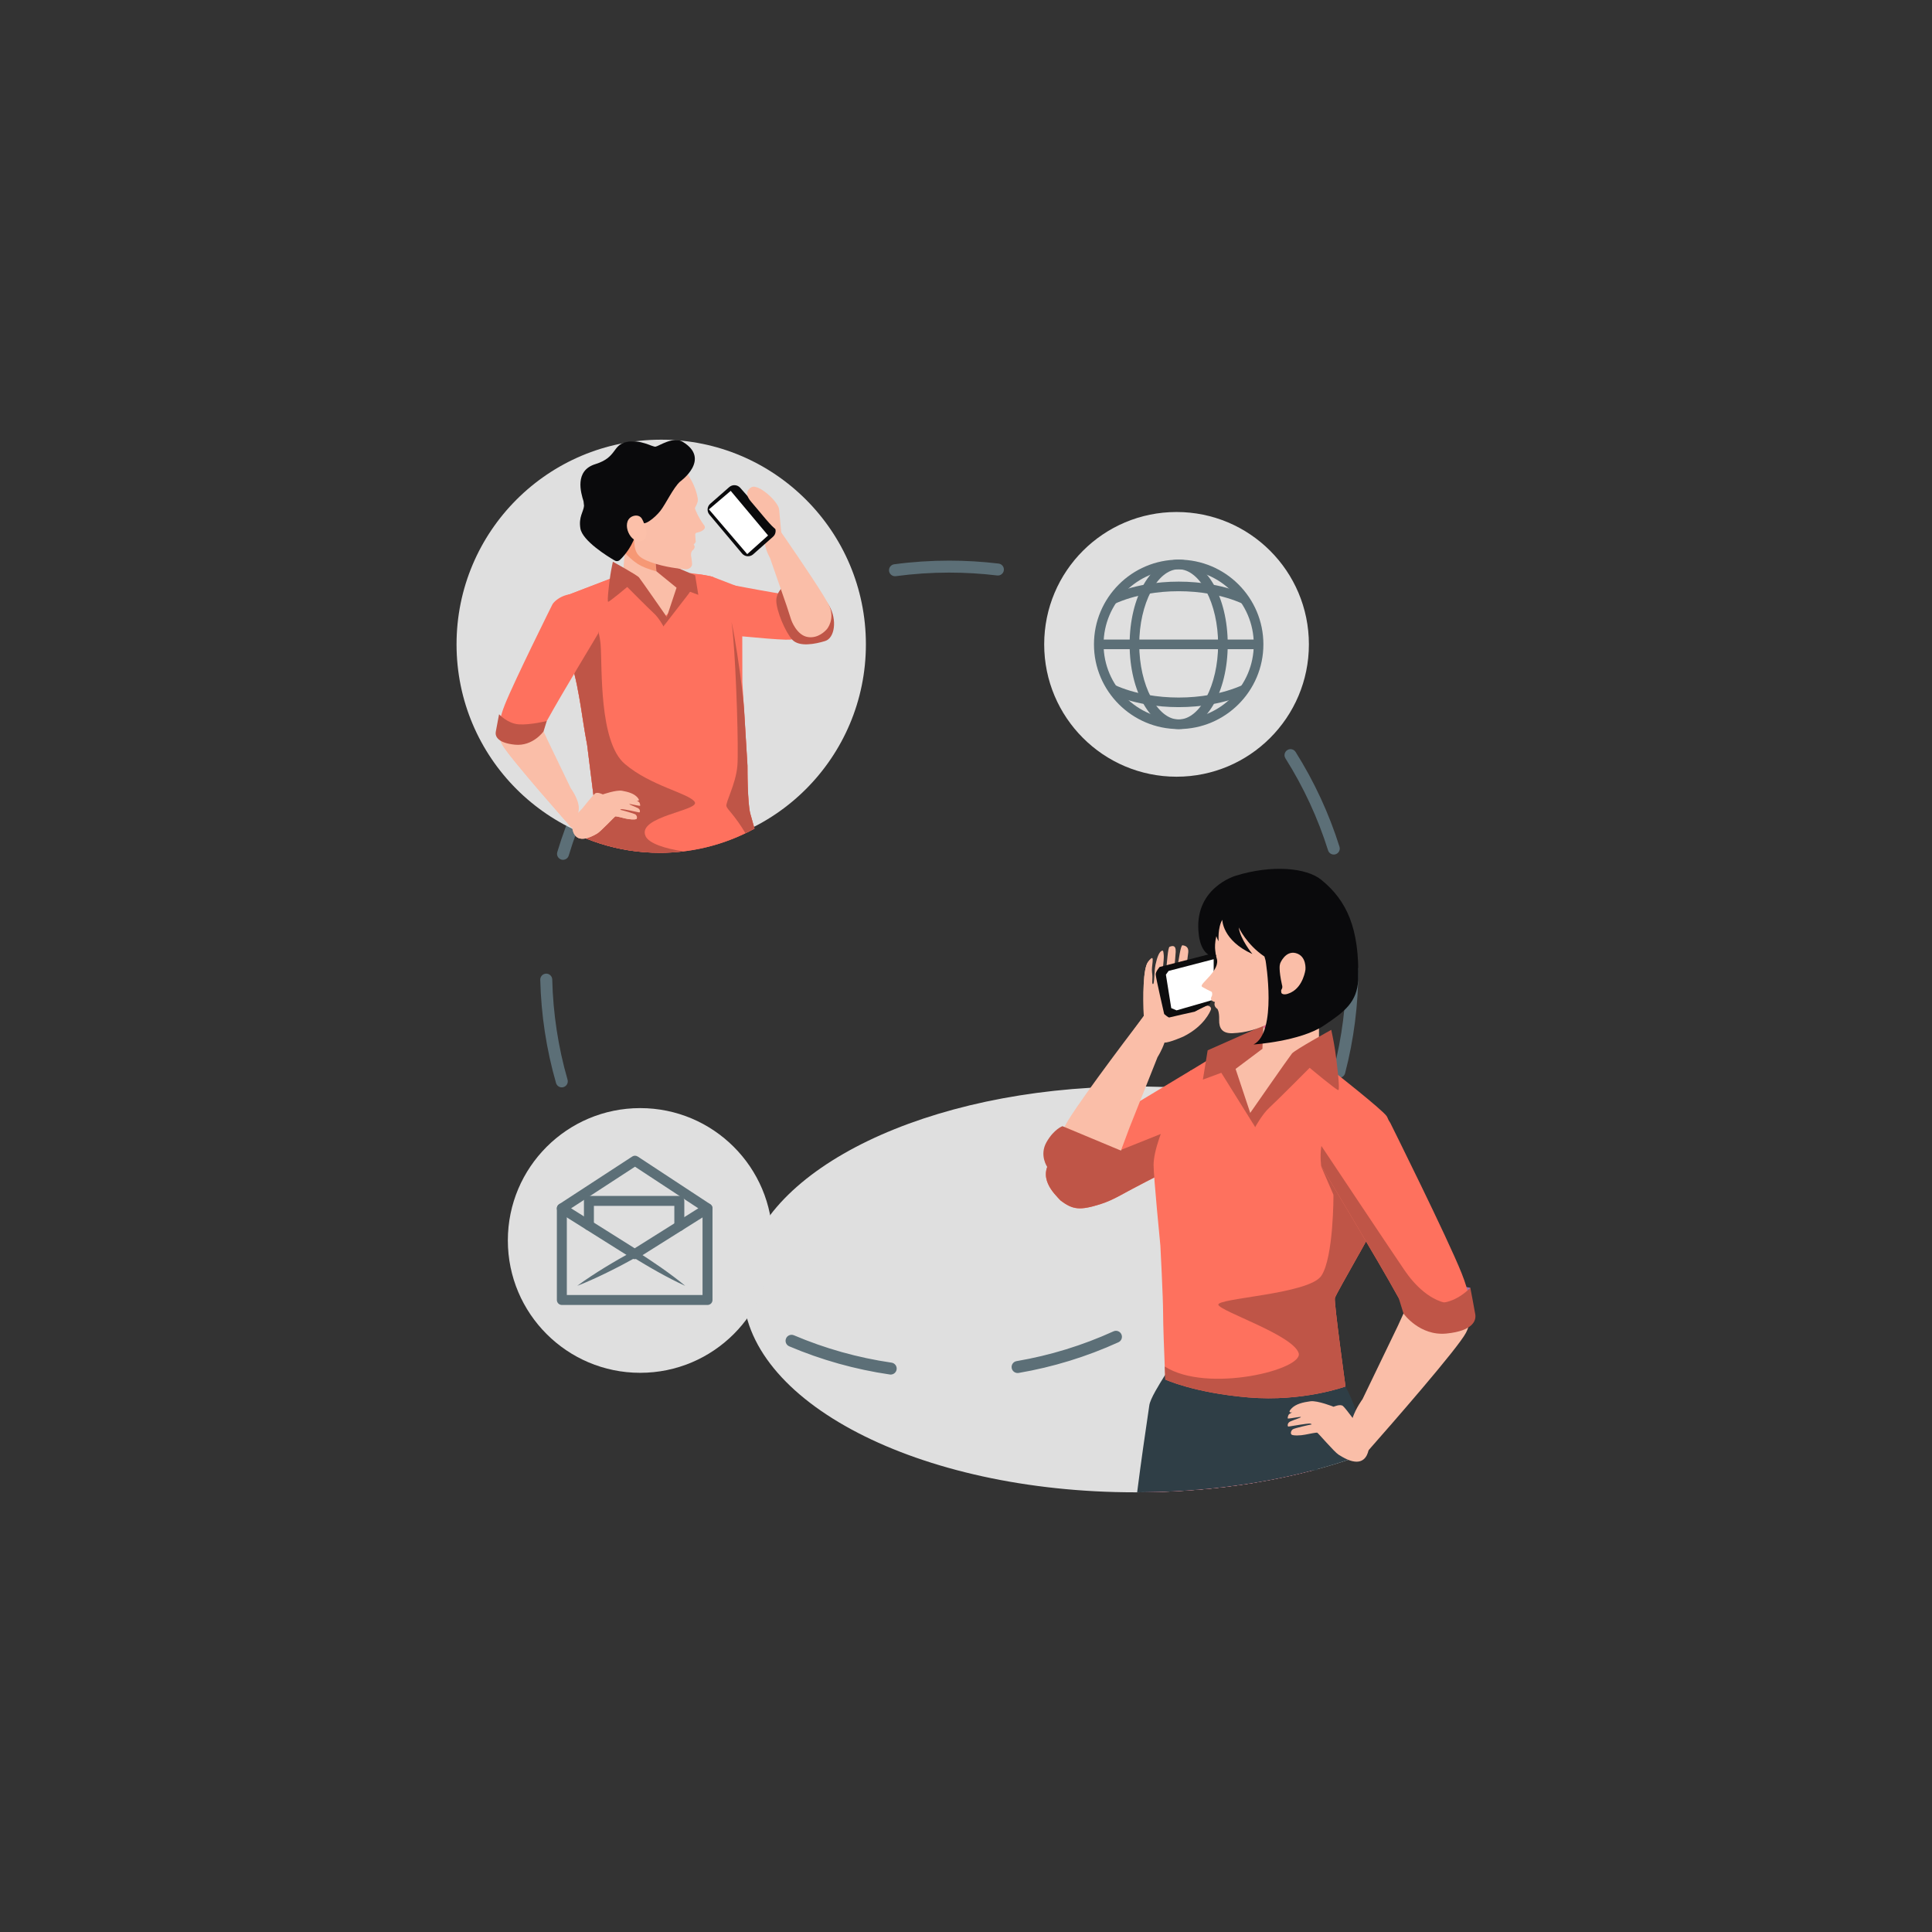 <?xml version="1.0" encoding="utf-8"?>
<svg xmlns="http://www.w3.org/2000/svg" enable-background="new 0 0 850 850" id="Layer_1" version="1.1" viewBox="0 0 850 850" x="0" y="0">
  <rect x="0" y="0" width="850" height="850" fill="#333333" stroke="none"/>
  <g>
    <g>
      <g>
        <g>
          <path d="M599.05,635.87c-5.89-10.49-11.12-21.49-15.08-32.86c-2.83-8.14-3.51-17.39-4.49-25.7&#xD;&#xA;					c-0.93-7.9,0.94-16.2,2.1-23.82c0.19-1.27,0.45-2.52,0.82-3.75c1.77-5.87,4.79-12.02,7.11-17.2c1-2.23,2.24-4.32,3.64-6.32&#xD;&#xA;					c4.39-6.29,9.25-12.21,14.06-18.16c0.51-0.73,1.02-1.47,1.52-2.21c1.23-2.08,2.56-4.06,3.99-5.94&#xD;&#xA;					c-6.53-2.94-13.48-5.63-20.82-8.04c-1.15-0.38-2.31-0.75-3.48-1.12c-8.4-2.62-17.27-4.88-26.52-6.74&#xD;&#xA;					c-0.71-0.14-1.43-0.28-2.15-0.42c-0.61-0.12-1.23-0.24-1.85-0.35c-0.05-0.01-0.1-0.02-0.16-0.03c-0.95-0.18-1.91-0.35-2.87-0.52&#xD;&#xA;					c-2.49-0.44-5-0.84-7.53-1.22c-0.52-0.08-1.05-0.16-1.57-0.23c-0.06-0.01-0.13-0.02-0.2-0.03c-0.9-0.13-1.81-0.25-2.72-0.38&#xD;&#xA;					c-7.53-1.01-15.25-1.76-23.14-2.23c-0.37-0.03-0.74-0.05-1.11-0.06c-0.68-0.04-1.35-0.08-2.04-0.11&#xD;&#xA;					c-1.58-0.08-3.17-0.15-4.76-0.21c-2.54-0.09-5.1-0.16-7.67-0.19c-1.55-0.02-3.1-0.03-4.66-0.03c-5.14,0-10.23,0.12-15.26,0.34&#xD;&#xA;					c-1.5,0.07-2.99,0.15-4.48,0.24c-86,5.06-152.81,42.85-152.81,88.7c0,49.31,77.25,89.28,172.55,89.28c0.27,0,0.54,0,0.81,0&#xD;&#xA;					c1.02,0,2.04-0.01,3.05-0.02h0c8.24-0.09,16.33-0.49,24.25-1.16c8.1-0.68,16.01-1.67,23.69-2.91c9.1-1.48,17.87-3.34,26.25-5.54&#xD;&#xA;					v0c0.64-0.17,1.28-0.34,1.92-0.51c4.71-1.28,9.29-2.66,13.72-4.15c1.73-0.58,3.43-1.17,5.12-1.79c0.76-0.27,1.5-0.55,2.25-0.83&#xD;&#xA;					c0.08-0.03,0.16-0.06,0.24-0.09c0.1-0.04,0.2-0.08,0.3-0.11C600.39,638.26,599.72,637.07,599.05,635.87z" fill="#dfdfdf"/>
        </g>
      </g>
    </g>
    <g>
      <g>
        <g>
          <g>
            <path d="M391.86,604.75c-0.13,0-0.25-0.01-0.38-0.03c-15.23-2.22-30.12-6.39-44.26-12.4&#xD;&#xA;						c-1.34-0.57-1.96-2.12-1.39-3.46c0.57-1.34,2.12-1.96,3.46-1.39c13.73,5.84,28.18,9.89,42.96,12.04&#xD;&#xA;						c1.44,0.21,2.44,1.55,2.23,2.99C394.28,603.81,393.15,604.75,391.86,604.75z M447.7,604.07c-1.26,0-2.38-0.91-2.6-2.19&#xD;&#xA;						c-0.25-1.44,0.72-2.8,2.15-3.04c14.71-2.51,29.05-6.92,42.63-13.1c1.32-0.61,2.89-0.02,3.49,1.31c0.6,1.33,0.02,2.89-1.31,3.49&#xD;&#xA;						c-13.99,6.37-28.77,10.91-43.92,13.5C448,604.05,447.85,604.07,447.7,604.07z M300.94,562.83c-0.62,0-1.23-0.21-1.73-0.65&#xD;&#xA;						c-11.58-10.12-21.83-21.69-30.47-34.39c-0.82-1.2-0.51-2.84,0.7-3.66c1.2-0.82,2.84-0.51,3.66,0.7&#xD;&#xA;						c8.39,12.33,18.35,23.56,29.59,33.39c1.1,0.96,1.21,2.62,0.25,3.72C302.4,562.52,301.67,562.83,300.94,562.83z M537.53,559.92&#xD;&#xA;						c-0.71,0-1.42-0.29-1.94-0.85c-0.98-1.07-0.91-2.74,0.16-3.73c11-10.1,20.68-21.58,28.76-34.1c0.79-1.22,2.42-1.58,3.64-0.79&#xD;&#xA;						c1.22,0.79,1.57,2.42,0.79,3.64c-8.33,12.9-18.3,24.72-29.63,35.13C538.81,559.69,538.17,559.92,537.53,559.92z M247.16,478.39&#xD;&#xA;						c-1.15,0-2.2-0.75-2.53-1.91c-4.23-14.72-6.57-30-6.94-45.42c-0.04-1.46,1.12-2.66,2.57-2.7c1.48-0.02,2.66,1.12,2.7,2.57&#xD;&#xA;						c0.36,14.97,2.63,29.81,6.74,44.09c0.4,1.4-0.41,2.86-1.8,3.26C247.64,478.36,247.4,478.39,247.16,478.39z M589.22,474.17&#xD;&#xA;						c-0.22,0-0.44-0.03-0.67-0.09c-1.41-0.37-2.25-1.81-1.88-3.22c3.75-14.37,5.65-29.25,5.65-44.24c0-1.46,1.18-2.64,2.64-2.64&#xD;&#xA;						c1.46,0,2.64,1.18,2.64,2.64c0,15.44-1.96,30.77-5.82,45.57C591.46,473.39,590.39,474.17,589.22,474.17z M247.71,378.28&#xD;&#xA;						c-0.25,0-0.51-0.04-0.76-0.11c-1.39-0.42-2.19-1.89-1.77-3.28c4.41-14.71,10.72-28.83,18.74-41.97&#xD;&#xA;						c0.76-1.24,2.38-1.63,3.62-0.87c1.24,0.76,1.63,2.38,0.87,3.62c-7.79,12.75-13.91,26.46-18.19,40.73&#xD;&#xA;						C249.89,377.54,248.84,378.28,247.71,378.28z M586.8,375.96c-1.12,0-2.16-0.72-2.51-1.85c-4.47-14.21-10.78-27.83-18.75-40.47&#xD;&#xA;						c-0.78-1.23-0.41-2.86,0.83-3.64c1.23-0.78,2.86-0.41,3.64,0.83c8.21,13.03,14.7,27.06,19.31,41.7&#xD;&#xA;						c0.44,1.39-0.33,2.87-1.72,3.31C587.33,375.92,587.06,375.96,586.8,375.96z M302.42,294.42c-0.74,0-1.48-0.31-2-0.92&#xD;&#xA;						c-0.95-1.11-0.82-2.77,0.29-3.72c11.7-10,24.63-18.47,38.43-25.17c1.31-0.63,2.89-0.09,3.52,1.22&#xD;&#xA;						c0.64,1.31,0.09,2.89-1.22,3.52c-13.4,6.5-25.95,14.72-37.31,24.43C303.63,294.21,303.03,294.42,302.42,294.42z M530.96,292.87&#xD;&#xA;						c-0.59,0-1.19-0.2-1.68-0.61c-11.49-9.56-24.16-17.61-37.65-23.93c-1.32-0.62-1.89-2.19-1.27-3.51&#xD;&#xA;						c0.62-1.32,2.18-1.89,3.51-1.27c13.9,6.51,26.95,14.8,38.79,24.65c1.12,0.93,1.27,2.59,0.34,3.71&#xD;&#xA;						C532.46,292.54,531.71,292.87,530.96,292.87z M393.76,253.51c-1.3,0-2.43-0.96-2.61-2.29c-0.19-1.44,0.82-2.77,2.26-2.96&#xD;&#xA;						c7.96-1.07,16.1-1.61,24.18-1.61c0.01,0,0.01,0,0.02,0c7.27,0,14.58,0.44,21.74,1.3c1.45,0.17,2.48,1.49,2.3,2.93&#xD;&#xA;						c-0.17,1.45-1.49,2.47-2.93,2.3c-6.95-0.84-14.06-1.26-21.11-1.26c-0.01,0-0.01,0-0.02,0c-7.85,0-15.75,0.53-23.48,1.57&#xD;&#xA;						C394,253.5,393.88,253.51,393.76,253.51z" fill="#5c6f77"/>
          </g>
        </g>
      </g>
    </g>
    <g>
      <g>
        <g>
          <circle cx="517.63" cy="283.49" fill="#dfdfdf" r="58.23"/>
        </g>
      </g>
    </g>
    <g>
      <g>
        <g>
          <circle cx="281.66" cy="545.75" fill="#dfdfdf" r="58.23"/>
        </g>
      </g>
    </g>
    <g>
      <g>
        <g>
          <g>
            <g>
              <path d="M518.57,320.76c-20.55,0-37.27-16.72-37.27-37.27c0-20.55,16.72-37.27,37.27-37.27&#xD;&#xA;							c20.55,0,37.27,16.72,37.27,37.27C555.84,304.04,539.12,320.76,518.57,320.76z M518.57,250.45&#xD;&#xA;							c-18.22,0-33.04,14.82-33.04,33.04c0,18.22,14.82,33.04,33.04,33.04c18.22,0,33.04-14.82,33.04-33.04&#xD;&#xA;							C551.61,265.27,536.79,250.45,518.57,250.45z" fill="#5c6f77"/>
            </g>
          </g>
        </g>
      </g>
      <g>
        <g>
          <g>
            <g>
              <path d="M546.77,265.64c-4.32-1.95-9.19-3.41-14.49-4.35c-4.41-0.78-9.02-1.18-13.7-1.18&#xD;&#xA;							c-4.68,0-9.29,0.4-13.7,1.18c-5.3,0.94-10.17,2.41-14.49,4.35l-1.74-3.85c4.63-2.09,9.85-3.66,15.49-4.66&#xD;&#xA;							c4.66-0.83,9.52-1.24,14.44-1.24s9.79,0.42,14.44,1.24c5.64,1,10.85,2.57,15.49,4.66L546.77,265.64z" fill="#5c6f77"/>
            </g>
          </g>
        </g>
      </g>
      <g>
        <g>
          <g>
            <g>
              <path d="M518.57,311.11c-4.93,0-9.79-0.42-14.44-1.24c-5.64-1-10.86-2.57-15.49-4.66l1.74-3.85&#xD;&#xA;							c4.31,1.95,9.19,3.41,14.49,4.35c4.41,0.78,9.02,1.18,13.7,1.18c4.68,0,9.29-0.4,13.7-1.18c5.3-0.94,10.17-2.41,14.49-4.35&#xD;&#xA;							l1.74,3.85c-4.63,2.09-9.84,3.66-15.49,4.66C528.36,310.69,523.5,311.11,518.57,311.11z" fill="#5c6f77"/>
            </g>
          </g>
        </g>
      </g>
      <g>
        <g>
          <g>
            <g>
              <rect fill="#5c6f77" height="4.23" width="70.3" x="483.42" y="281.38"/>
            </g>
          </g>
        </g>
      </g>
      <g>
        <g>
          <g>
            <g>
              <path d="M518.57,320.76c-12.1,0-21.58-16.37-21.58-37.27c0-20.9,9.48-37.27,21.58-37.27&#xD;&#xA;							c12.1,0,21.58,16.37,21.58,37.27C540.16,304.39,530.68,320.76,518.57,320.76z M518.57,250.45c-9.41,0-17.35,15.13-17.35,33.04&#xD;&#xA;							c0,17.91,7.95,33.04,17.35,33.04c9.41,0,17.35-15.13,17.35-33.04C535.93,265.58,527.98,250.45,518.57,250.45z" fill="#5c6f77"/>
            </g>
          </g>
        </g>
      </g>
    </g>
    <g>
      <g>
        <g>
          <circle cx="290.91" cy="283.49" fill="#dfdfdf" r="90.05"/>
        </g>
      </g>
    </g>
    <g>
      <g>
        <g>
          <g>
            <path d="M359.88,271.01c-1.17-4.42-2.74-5.91-8.77-8.07c-1.72-0.62-3.74-1.12-6.14-1.48&#xD;&#xA;						c-10.8-1.64-42.96-7.89-42.96-7.89s-10.13,1.85-12.48,10.05c-2.35,8.2,5.17,13.02,7.54,13.28c0,0,2.83,0.32,7.16,0.79&#xD;&#xA;						c11.42,1.23,33.28,3.51,41.37,3.74C356.76,281.75,360.11,273.87,359.88,271.01z" fill="#fe715e"/>
          </g>
        </g>
      </g>
      <g>
        <g>
          <g>
            <path d="M346.23,256.66c0,0-4.69,3.06-4.69,7.54s3.97,13.91,7.03,17.24c3.06,3.33,10.19,1.91,14.46,0.58&#xD;&#xA;						c4.28-1.32,5.28-9.39,1.88-15.32c-3.41-5.93-10.55-10.45-13.8-10.86C347.86,255.44,346.23,256.66,346.23,256.66z" fill="#bf5547"/>
          </g>
        </g>
      </g>
      <g>
        <g>
          <g>
            <path d="M365.11,267.17c-1.44-3.78-12.88-20.61-19.66-30.45c-1.67-2.42-3.05-4.41-3.94-5.68&#xD;&#xA;						c-0.68-0.97-1.07-1.53-1.07-1.53s-3.25,3.48-3.91,7.09c-0.02,0.13-0.05,0.27-0.06,0.4c-0.05,0.4-0.07,0.81-0.05,1.23&#xD;&#xA;						c0.13,3.48,2.37,7.3,2.37,7.3l1.24,3.56l6.11,17.58l1.94,5.99c0,0,2.34,6.96,7.49,7.64c4.36,0.58,7.41-2.55,8.19-3.46&#xD;&#xA;						c0.13-0.15,0.2-0.24,0.2-0.24S367.17,272.59,365.11,267.17z" fill="#fabea8"/>
          </g>
        </g>
      </g>
    </g>
    <g>
      <g>
        <g>
          <path d="M290.31,375.19c-9.22,0-18.1-1.44-26.42-4.11c6.81,0.15,16.19,0.42,25.95,0.87&#xD;&#xA;					c6.51,0.3,13.18,0.68,19.38,1.17c-2.79,0.62-5.64,1.11-8.53,1.45C297.28,374.98,293.82,375.19,290.31,375.19z" fill="#232047"/>
        </g>
      </g>
    </g>
    <g>
      <g>
        <g>
          <path d="M331.76,363.86c0.06,0.22,0.12,0.45,0.18,0.68c-1.3,0.72-2.63,1.4-3.97,2.05&#xD;&#xA;					c-5.91,2.86-12.2,5.07-18.77,6.53c-2.79,0.62-5.64,1.11-8.53,1.45c-3.4,0.41-6.86,0.62-10.37,0.62c-9.22,0-18.1-1.44-26.42-4.11&#xD;&#xA;					c-2.06-0.66-4.09-1.39-6.08-2.2c0,0,0,0,0,0l0.01-0.05l0.66-3.35l0.22-1.09l2.58-13.05l-0.19-1.53l-1.29-10.29l-1.48-11.81&#xD;&#xA;					c-0.27-1.38-0.54-2.86-0.8-4.42c-0.05-0.31-0.1-0.63-0.16-0.94c-0.05-0.32-0.1-0.64-0.16-0.96c-0.05-0.32-0.1-0.65-0.16-0.97&#xD;&#xA;					c-0.05-0.33-0.1-0.66-0.16-0.99c-0.05-0.33-0.1-0.66-0.16-1c-0.05-0.34-0.1-0.67-0.16-1.01c-0.08-0.51-0.16-1.02-0.24-1.53&#xD;&#xA;					c-0.02-0.17-0.05-0.34-0.08-0.52c-0.05-0.34-0.11-0.69-0.16-1.03c-0.16-1.03-0.33-2.08-0.49-3.12&#xD;&#xA;					c-0.05-0.35-0.11-0.69-0.17-1.04c-0.03-0.17-0.06-0.35-0.09-0.52c-0.17-1.04-0.35-2.08-0.53-3.11&#xD;&#xA;					c-0.64-3.61-1.33-7.11-2.14-10.22v0c0,0,0,0,0,0c-0.46-1.78-0.96-3.42-1.5-4.9c-3.44-9.36-3.74-28.74-3.74-28.74l2.45-0.94h0&#xD;&#xA;					l0.61-0.23c0,0,0,0,0,0l17.79-6.82l1.18-0.45l0,0l1.36-0.52l3.26-1.33l1.8-0.74l1.75,0.06l12.08,0.41l0.96,0.03l12.96,0.44h0&#xD;&#xA;					l1,0.03l3.73,0.13h0c1.25,0.19,2.54,0.41,3.59,0.63c0.21,0.04,0.41,0.09,0.59,0.13c0.05,0.01,0.1,0.02,0.15,0.03&#xD;&#xA;					c0.14,0.03,0.28,0.07,0.41,0.11c0.04,0.01,0.09,0.02,0.13,0.03c0.12,0.03,0.24,0.07,0.34,0.11c0.03,0.01,0.07,0.02,0.1,0.03&#xD;&#xA;					c0.04,0.01,0.07,0.02,0.11,0.04c0.01,0,0.01,0,0.01,0.01c0,0,0.01,0,0.01,0.01l0.03,0.01l10,3.85l2.71,1.04l0.04,21.21&#xD;&#xA;					l0.04,20.11l0.72,11.92c0,0.08,0.01,0.15,0.02,0.23c0,0.07,0.01,0.15,0.01,0.22c0,0.04,0.01,0.08,0.01,0.12&#xD;&#xA;					c0,0.04,0,0.08,0.01,0.13l1.46,24.16c0,0,0,0.18,0,0.51c0,0.36,0,0.9,0.01,1.58c0,0.16,0,0.33,0,0.51&#xD;&#xA;					c0,0.42,0.01,0.89,0.01,1.38c0,0.13,0,0.26,0.01,0.4c0,0.08,0,0.16,0,0.25c0.01,0.43,0.01,0.87,0.02,1.34&#xD;&#xA;					c0,0.16,0.01,0.32,0.01,0.49c0.01,0.22,0.01,0.44,0.02,0.67c0.01,0.27,0.01,0.55,0.02,0.84c0.01,0.36,0.02,0.73,0.03,1.1&#xD;&#xA;					c0.07,2.16,0.18,4.42,0.35,6.48c0.01,0.17,0.03,0.35,0.04,0.52c0.07,0.79,0.15,1.55,0.23,2.24c0.04,0.31,0.08,0.61,0.12,0.89&#xD;&#xA;					c0,0,0,0.01,0,0.01c0.03,0.2,0.06,0.39,0.09,0.57c0,0,0,0.01,0,0.01c0.03,0.19,0.06,0.36,0.1,0.54&#xD;&#xA;					c0.02,0.09,0.03,0.17,0.05,0.25c0.05,0.25,0.11,0.47,0.16,0.68c0.13,0.45,0.28,0.99,0.45,1.58c0.04,0.15,0.09,0.3,0.13,0.46&#xD;&#xA;					c0.27,0.93,0.57,2,0.87,3.14C331.66,363.48,331.71,363.67,331.76,363.86z" fill="#fe715e"/>
        </g>
      </g>
    </g>
    <g>
      <g>
        <g>
          <path d="M331.76,363.86c0.06,0.22,0.12,0.45,0.18,0.68c-1.3,0.72-2.63,1.4-3.97,2.05&#xD;&#xA;					c-5.91,2.86-12.2,5.07-18.77,6.53c-2.79,0.62-5.64,1.11-8.53,1.45c-3.4,0.41-6.86,0.62-10.37,0.62c-9.22,0-18.1-1.44-26.42-4.11&#xD;&#xA;					c-2.06-0.66-4.09-1.39-6.08-2.2l0.01-0.05h0l0.66-3.35l0.22-1.09l2.58-13.05l-0.19-1.52l-1.29-10.29l-1.48-11.81&#xD;&#xA;					c-0.27-1.38-0.54-2.86-0.8-4.42c-0.05-0.31-0.1-0.63-0.16-0.94c-0.05-0.32-0.1-0.64-0.16-0.96c-0.05-0.32-0.1-0.65-0.16-0.97&#xD;&#xA;					c-0.05-0.33-0.1-0.66-0.16-0.99c-0.05-0.33-0.1-0.66-0.16-1c-0.05-0.34-0.1-0.67-0.16-1.01c-0.08-0.51-0.16-1.02-0.24-1.53&#xD;&#xA;					c-0.02-0.17-0.05-0.34-0.08-0.52c-0.05-0.34-0.11-0.69-0.16-1.03c-0.16-1.03-0.33-2.08-0.49-3.12&#xD;&#xA;					c-0.05-0.35-0.11-0.69-0.17-1.04c-0.03-0.17-0.06-0.35-0.09-0.52c-0.17-1.04-0.35-2.08-0.53-3.11&#xD;&#xA;					c-0.63-3.61-1.33-7.11-2.14-10.22c0,0,0,0,0-0.01c0,0,0,0,0-0.01c0.16-0.43,3.74-10.48,3.74-18.88c0-1.71-0.14-3.34-0.5-4.82&#xD;&#xA;					c-0.47-1.95-1.14-3.67-1.9-5.16c-1.3-2.54-2.86-4.42-4.13-5.7l0.61-0.23c0,0,0,0,0,0l17.79-6.82l1.18-0.45&#xD;&#xA;					c0.65,1.64,1.7,4.08,3.15,6.76c4,7.42,11.02,16.75,20.95,16.47c1.31-0.04,2.48-0.23,3.51-0.56c6.77-2.13,7.93-9.85,7.66-16.13&#xD;&#xA;					c-0.02-0.47-0.05-0.94-0.08-1.39c-0.04-0.48-0.08-0.95-0.13-1.4c-0.17-1.61-0.41-3.01-0.61-4.05c-0.11-0.58-0.21-1.05-0.29-1.36&#xD;&#xA;					c-0.05-0.22-0.09-0.37-0.11-0.44c-0.01-0.03-0.01-0.04-0.01-0.04s2.34,0.27,4.85,0.64h0c1.25,0.19,2.54,0.41,3.59,0.63&#xD;&#xA;					c0.21,0.04,0.41,0.09,0.59,0.13c0.05,0.01,0.1,0.02,0.15,0.03c0.14,0.04,0.28,0.07,0.41,0.11c0.04,0.01,0.09,0.02,0.13,0.03&#xD;&#xA;					c0.12,0.04,0.24,0.07,0.34,0.11c0.03,0.01,0.07,0.02,0.1,0.03c0.04,0.01,0.07,0.02,0.11,0.04c0.01,0,0.01,0,0.01,0.01&#xD;&#xA;					c0,0,0.01,0,0.01,0c0.01,0,0.02,0.01,0.03,0.01c0.52,0.23,1.14,1.07,1.83,2.31c2.19,3.98,4.91,12.09,6.16,17.48&#xD;&#xA;					c0.34,1.44,0.74,3.51,1.18,5.96c1.68,9.47,3.83,24.74,4.34,32.38c0,0.08,0.01,0.15,0.02,0.23c0,0.07,0.01,0.15,0.01,0.22&#xD;&#xA;					c0,0.04,0.01,0.08,0.01,0.12s0,0.08,0.01,0.12l1.46,24.17c0,0,0,0.18,0,0.51c0,0.36,0,0.9,0.01,1.58c0,0.16,0,0.33,0,0.51&#xD;&#xA;					c0,0.42,0.01,0.89,0.01,1.38c0,0.13,0,0.26,0.01,0.4c0,0.08,0,0.16,0,0.25c0.01,0.43,0.01,0.87,0.02,1.34&#xD;&#xA;					c0,0.16,0.01,0.32,0.01,0.49c0,0.22,0.01,0.44,0.02,0.67c0.01,0.27,0.01,0.55,0.02,0.84c0.01,0.36,0.02,0.73,0.03,1.1&#xD;&#xA;					c0.07,2.16,0.18,4.42,0.35,6.48c0.01,0.17,0.03,0.35,0.04,0.52c0.07,0.79,0.15,1.55,0.23,2.24c0.04,0.31,0.08,0.61,0.12,0.89&#xD;&#xA;					c0,0,0,0.01,0,0.01c0.03,0.2,0.06,0.38,0.09,0.57c0,0,0,0.01,0,0.01c0.03,0.19,0.07,0.36,0.1,0.54&#xD;&#xA;					c0.02,0.09,0.03,0.17,0.05,0.25c0.05,0.24,0.11,0.47,0.17,0.68c0.13,0.45,0.28,0.99,0.45,1.58c0.04,0.15,0.09,0.3,0.13,0.46&#xD;&#xA;					c0.27,0.93,0.57,2,0.87,3.14C331.66,363.48,331.71,363.67,331.76,363.86z" fill="#fe715e"/>
        </g>
      </g>
    </g>
    <g>
      <g>
        <g>
          <path d="M305.62,352.77c2.71,3.84-25.6,6.34-21.59,15.11c0.72,1.58,2.84,2.95,5.8,4.08&#xD;&#xA;					c2.96,1.13,6.77,2.01,10.85,2.62c-3.4,0.41-6.86,0.62-10.37,0.62c-9.22,0-18.1-1.44-26.42-4.11c-2.06-0.66-4.09-1.39-6.08-2.2&#xD;&#xA;					l0.01-0.05h0l0.66-3.35l0.22-1.09l2.58-13.05l-0.19-1.52l-1.29-10.29l-1.48-11.81c-0.27-1.38-0.54-2.86-0.8-4.42&#xD;&#xA;					c-0.05-0.31-0.1-0.63-0.16-0.94c-0.05-0.32-0.1-0.64-0.16-0.96c-0.05-0.32-0.1-0.65-0.16-0.97c-0.05-0.33-0.1-0.66-0.16-0.99&#xD;&#xA;					c-0.05-0.33-0.1-0.66-0.16-1c-0.05-0.34-0.1-0.67-0.16-1.01c-0.08-0.51-0.16-1.02-0.24-1.53c-0.02-0.17-0.05-0.34-0.08-0.52&#xD;&#xA;					c-0.05-0.34-0.11-0.69-0.16-1.03c-0.16-1.03-0.33-2.08-0.49-3.12c-0.05-0.35-0.11-0.69-0.17-1.04&#xD;&#xA;					c-0.03-0.17-0.06-0.35-0.09-0.52c-0.17-1.04-0.35-2.08-0.53-3.11c-0.63-3.61-1.33-7.11-2.14-10.22c0,0,0,0,0-0.01&#xD;&#xA;					c0,0,0,0,0-0.01c0.16-0.43,3.74-10.48,3.74-18.88c0-1.71-0.14-3.34-0.5-4.82c-0.47-1.95-1.14-3.67-1.9-5.16l3.72-2.27&#xD;&#xA;					c0,0,3.71,5.62,5.57,12.87c0.46,1.81,0.81,3.71,0.96,5.66c0.73,9.77-0.8,42.58,10.61,52.35&#xD;&#xA;					C286.28,345.83,302.92,348.93,305.62,352.77z" fill="#bf5547"/>
        </g>
      </g>
    </g>
    <g>
      <g>
        <g>
          <path d="M331.76,363.86c0.06,0.22,0.12,0.45,0.18,0.68c-1.3,0.72-2.63,1.4-3.97,2.05&#xD;&#xA;					c-4.74-7.95-7.91-10.37-8.37-11.86c-0.5-1.64,4.08-9.65,4.8-17.67c0.62-6.96-0.46-41.36-1.89-57.48&#xD;&#xA;					c-0.22-2.44-0.44-4.47-0.67-5.91c0.34,1.44,0.74,3.51,1.18,5.96c1.68,9.47,3.83,24.74,4.34,32.38c0,0.08,0.01,0.15,0.02,0.23&#xD;&#xA;					c0,0.07,0.01,0.15,0.01,0.22c0,0.04,0.01,0.08,0.01,0.12s0,0.08,0.01,0.12l1.46,24.17c0,0,0,0.18,0,0.51c0,0.36,0,0.9,0.01,1.58&#xD;&#xA;					c0,0.16,0,0.33,0,0.51c0,0.42,0.01,0.89,0.01,1.38c0,0.13,0,0.26,0.01,0.4c0,0.08,0,0.16,0,0.25c0.01,0.43,0.01,0.87,0.02,1.34&#xD;&#xA;					c0,0.16,0.01,0.32,0.01,0.49c0,0.22,0.01,0.44,0.02,0.67c0.01,0.27,0.01,0.55,0.02,0.84c0.01,0.36,0.02,0.73,0.03,1.1&#xD;&#xA;					c0.07,2.16,0.18,4.42,0.35,6.48c0.01,0.17,0.03,0.35,0.04,0.52c0.07,0.79,0.15,1.55,0.23,2.24c0.04,0.31,0.08,0.61,0.12,0.89&#xD;&#xA;					c0,0,0,0.01,0,0.01c0.03,0.2,0.06,0.38,0.09,0.57c0,0,0,0.01,0,0.01c0.03,0.19,0.07,0.36,0.1,0.54&#xD;&#xA;					c0.02,0.09,0.03,0.17,0.05,0.25c0.05,0.24,0.11,0.47,0.17,0.68c0.13,0.45,0.28,0.99,0.45,1.58c0.04,0.15,0.09,0.3,0.13,0.46&#xD;&#xA;					c0.27,0.93,0.57,2,0.87,3.14C331.66,363.48,331.71,363.67,331.76,363.86z" fill="#bf5547"/>
        </g>
      </g>
    </g>
    <g>
      <g>
        <g>
          <path d="M277.48,354.14c0.75,0.31,2.94,1.24,3.34,1.49c0.4,0.25,0.76,0.77,0.72,1.26&#xD;&#xA;					c-0.04,0.49,0.01,0.64-0.76,0.46c-0.76-0.19-6.42-1.37-7.06-1.37c-0.64,0-1.09,0.29-0.69,0.34c0.4,0.05,5.92,1.56,6.57,2.02&#xD;&#xA;					c0.52,0.37,0.78,1.17,0.59,1.67c-0.05,0.13-0.12,0.24-0.23,0.31c-0.54,0.38-3.22,0.21-4.89-0.23c-1.67-0.44-4.01-0.98-4.32-0.93&#xD;&#xA;					c-0.31,0.05-6.5,6.71-8.1,7.61c-1.59,0.9-6.49,3.73-9.16,1.28c-1.19-1.1-1.63-2.79-1.75-4.32c-0.05-0.67-0.04-1.3-0.01-1.84&#xD;&#xA;					c0.07-1.01,0.21-1.71,0.21-1.71l2.5-2.64l1.71-1.81c0,0,4.64-5.85,5.68-6.64c1.04-0.79,3.38,0.42,3.38,0.42s5.94-2.07,8.5-1.6&#xD;&#xA;					c2.56,0.48,5.2,1.14,6.78,2.98c1.5,1.75-0.23,1.37-0.38,1.34c0.12,0.07,1.08,0.58,1.26,0.93c0.19,0.38,0.44,1.36,0.17,1.38&#xD;&#xA;					c-0.28,0.02-2.37-0.4-3.15-0.57c-0.78-0.17-1.3-0.22-1.4-0.23C276.9,353.72,276.73,353.83,277.48,354.14z" fill="#fabea8"/>
        </g>
      </g>
    </g>
    <g>
      <g>
        <g>
          <polygon fill="#fabea8" points="275.86 231.59 273.96 253.88 291.15 272.61 305.62 258.45 288.78 251.34 287.32 235.7"/>
        </g>
      </g>
    </g>
    <g>
      <g>
        <g>
          <path d="M288.77,251.38c-2.39-0.65-5.88-1.77-8.31-3.35c-2.24-1.45-4.25-3.42-5.59-4.88l0.99-9.27l11.92,3.81&#xD;&#xA;					L288.77,251.38z" fill="#f69875"/>
        </g>
      </g>
    </g>
    <g>
      <g>
        <g>
          <path d="M254.66,355.64c-0.01,0.63-0.09,1.26-0.22,1.89c-0.42,1.97-1.34,3.86-2.05,5.11&#xD;&#xA;					c-0.26,0.45-0.49,0.82-0.65,1.08c-0.19,0.29-0.3,0.44-0.3,0.44s-27.74-31.24-30.59-36.74c-1.48-2.85-1.43-5.48-1.03-7.35&#xD;&#xA;					c0.37-1.75,1.04-2.85,1.04-2.85l17.13,2.02l2.79,6.11l10.37,21.52C251.15,346.87,254.69,351.59,254.66,355.64z" fill="#fabea8"/>
        </g>
      </g>
    </g>
    <g>
      <g>
        <g>
          <path d="M280.2,359.99c-0.05,0.13-0.12,0.24-0.23,0.31c-0.54,0.38-3.22,0.21-4.89-0.23&#xD;&#xA;					c-1.67-0.44-4.01-0.98-4.32-0.93c-0.31,0.05-6.5,6.71-8.1,7.61c-1.59,0.9-6.49,3.73-9.16,1.28c-1.19-1.1-1.63-2.79-1.75-4.32&#xD;&#xA;					c-0.19,0.29-0.3,0.44-0.3,0.44s-27.74-31.24-30.59-36.74c-1.48-2.85-1.43-5.48-1.03-7.35l18.16-0.83c0,0-4.3,9.56-7.31,11.06&#xD;&#xA;					c-2.51,1.25,13.93,23.15,21.05,31.57c0.23,0.27,0.45,0.53,0.66,0.77c1.08,1.25,1.87,2.09,2.26,2.38&#xD;&#xA;					c2.82,2.1,9.17-1.41,11.5-3.83c2.34-2.42,3.51-3.59,3.51-3.59S276.76,360.46,280.2,359.99z" fill="#fabea8"/>
        </g>
      </g>
    </g>
    <g>
      <g>
        <g>
          <path d="M243,265.99c0,0-16.76,33.66-20.89,44.04c-4.12,10.38-3.19,16.36,2.66,16.9&#xD;&#xA;					c5.85,0.53,11.07-1.06,16.31-10.64c5.24-9.58,22.14-37.65,22.14-37.65s1.73-10.15-5.16-15.17&#xD;&#xA;					C251.17,258.45,244.06,263.86,243,265.99z" fill="#fe715e"/>
        </g>
      </g>
    </g>
    <g>
      <g>
        <g>
          <path d="M219.58,314.25c0,0,3.69,4.08,8.65,4.43c4.97,0.35,12.32-1.46,12.32-1.46l-1.41,4.56&#xD;&#xA;					c0,0-4.7,6.65-12.6,5.85c-7.89-0.8-8.69-3.9-8.43-5.59C218.39,320.37,219.58,314.25,219.58,314.25z" fill="#bf5547"/>
        </g>
      </g>
    </g>
    <g>
      <g>
        <g>
          <path d="M269.64,247.13c0,0,10.63,5.85,11.5,6.92c0.87,1.06,12.42,17.68,12.42,17.68l-1.62,3.92&#xD;&#xA;					c0,0-2.08-3.84-4.21-5.77c-2.13-1.93-11.77-11.64-11.77-11.64s-7.78,6.52-8.38,6.52c-0.6,0,0.53-8.98,0.93-11.64&#xD;&#xA;					C268.91,250.46,269.64,247.13,269.64,247.13z" fill="#bf5547"/>
        </g>
      </g>
    </g>
    <g>
      <g>
        <g>
          <polygon fill="#bf5547" points="288.31 245.69 305.83 253.12 307.23 261.7 303.65 260.38 292.07 275.35 297.65 258.57 288.78 251.34"/>
        </g>
      </g>
    </g>
    <g>
      <g>
        <g>
          <path d="M306.7,225.61c-0.05,0.47-0.04,0.28,0-0.35C306.71,225.4,306.71,225.52,306.7,225.61z" fill="#e26889"/>
        </g>
      </g>
    </g>
    <g>
      <g>
        <g>
          <path d="M325.67,214.62l14.72,16.7c1.25,1.42,1.12,3.58-0.3,4.83l-8.72,7.72c-1.44,1.28-3.66,1.12-4.9-0.36&#xD;&#xA;					l-14.36-17.1c-1.2-1.43-1.04-3.55,0.37-4.78l8.35-7.32C322.26,213.06,324.42,213.2,325.67,214.62z" fill="#0a0a0c"/>
        </g>
      </g>
    </g>
    <g>
      <g>
        <g>
          <path d="M330.44,214.46c0,0-3.8,1.9,0,6.25c3.8,4.35,9.46,11.71,11.1,12.22c1.64,0.51,2.48,4.35,2.48,4.35&#xD;&#xA;					s-0.95-9.51-1.22-13.04C342.53,220.71,333.39,212.39,330.44,214.46z" fill="#fabea8"/>
        </g>
      </g>
    </g>
    <g>
      <g>
        <g>
          <polygon fill="#fff" points="311.9 224.1 328.75 243.79 337.92 235.58 321.48 215.96"/>
        </g>
      </g>
    </g>
    <g>
      <g>
        <g>
          <path d="M503.7,455.6c0,0-0.09-1.2-0.21-3.15c-0.08-1.46-0.19-3.34-0.27-5.45c-0.33-8.53-0.38-20.77,1.88-23.8&#xD;&#xA;					c0.4-0.54,0.72-0.93,0.99-1.21c2.1-2.16,0.36,3.27,0.76,5.78c0.46,2.83-0.28,5.07,0.41,5.18c0.69,0.12,0.46-5.43,1.13-8.59&#xD;&#xA;					c0.67-3.16,1.53-5.28,2.51-5.91c0.99-0.64,0.92,0.17,1.11,1.9c0.18,1.73-0.92,9.21-0.67,10.53c0.24,1.31,1.13-1.23,1.62-3.88&#xD;&#xA;					c0.5-2.65,0.76-10.19,1.64-10.48c0.88-0.29,2.82-1.08,2.66,2.27c-0.17,3.34-1.06,10.7-0.88,11.54c0.18,0.83,1.01-1.29,1.62-4.63&#xD;&#xA;					c0.61-3.34,1.4-9.97,2.28-9.82c0.88,0.15,2.72,0.48,2.52,2.98c-0.2,2.5-1.88,12.38-1.96,14.2c-0.09,1.82-0.39,10.07-0.06,10.46&#xD;&#xA;					c0.33,0.39,4.24,1.65,4.63,1.62c0.39-0.04,2.89-1.77,4.64-2.47c1.76-0.69,3.07,0.49,2.72,1.46c-0.35,0.96-3.08,7.42-12.12,11.91&#xD;&#xA;					c0,0-6.2,2.76-8.3,2.65c-0.04,0-0.08-0.01-0.12-0.01C510.24,458.48,503.7,455.6,503.7,455.6z" fill="#fabea8"/>
        </g>
      </g>
    </g>
    <g>
      <g>
        <g>
          <path d="M539.15,417.99l-28.95,7.43c0,0-1.75,2-1.75,3.24s3.74,17.47,3.74,17.47s1.87,1.65,2.25,1.51&#xD;&#xA;					c0.37-0.14,10.94-2.49,10.94-2.49l6.9-3.4L539.15,417.99z" fill="#0d0d0e"/>
        </g>
      </g>
    </g>
    <g>
      <g>
        <g>
          <polygon fill="#fff" points="533.97 422.01 514.13 427.17 512.95 428.8 515.3 443.52 517.63 444.52 533.97 439.81"/>
        </g>
      </g>
    </g>
    <g>
      <g>
        <g>
          <polygon fill="#9b72aa" points="644.27 566.11 646.88 566.57 645.87 569.77"/>
        </g>
      </g>
    </g>
    <g>
      <g>
        <g>
          <path d="M525.9,648.28c0,0,0.63,2.65,1.69,7.1c8.1-0.68,16.01-1.67,23.69-2.91c9.1-1.48,17.87-3.34,26.25-5.54&#xD;&#xA;					l-25.49,0.67L525.9,648.28z" fill="#fbaea8"/>
        </g>
      </g>
    </g>
    <g>
      <g>
        <g>
          <path d="M503.34,656.53c8.24-0.09,16.33-0.49,24.25-1.16c8.1-0.68,16.01-1.67,23.69-2.91&#xD;&#xA;					c0.28-1.77,0.53-3.4,0.76-4.87v0c0.13-0.84,0.25-1.63,0.37-2.36c0.6-3.84,0.95-6.12,0.97-6.25l-46.85,1.97&#xD;&#xA;					c0,0-0.48,2.25-1.24,5.96c-0.04,0.22-0.09,0.44-0.14,0.67c-0.26,1.25-0.54,2.65-0.85,4.17c-0.14,0.69-0.28,1.4-0.43,2.14&#xD;&#xA;					c-0.06,0.3-0.12,0.6-0.18,0.9C503.57,655.36,503.45,655.94,503.34,656.53z" fill="#fbaea8"/>
        </g>
      </g>
    </g>
    <g>
      <g>
        <g>
          <path clip-rule="evenodd" d="M503.33,656.53L503.33,656.53c8.24-0.09,16.33-0.49,24.25-1.16c8.1-0.68,16.01-1.67,23.69-2.91&#xD;&#xA;					c9.1-1.48,17.87-3.34,26.25-5.54l2.12-0.06l-2.12,0.05l-25.49,0.67h0c0.13-0.84,0.25-1.63,0.37-2.36&#xD;&#xA;					c0.6-3.84,0.95-6.12,0.97-6.25c0,0,0,0,0,0l-46.85,1.97c0,0-0.48,2.25-1.24,5.96c-0.04,0.22-0.09,0.44-0.14,0.67&#xD;&#xA;					c-0.26,1.25-0.54,2.65-0.85,4.17c-0.14,0.69-0.28,1.4-0.43,2.14c-0.06,0.3-0.12,0.6-0.18,0.9&#xD;&#xA;					C503.57,655.36,503.45,655.94,503.33,656.53z" fill="#e26889" fill-rule="evenodd"/>
        </g>
      </g>
    </g>
    <g>
      <g>
        <g>
          <path clip-rule="evenodd" d="M527.58,655.38c8.1-0.68,16.01-1.67,23.69-2.91c9.1-1.48,17.87-3.34,26.25-5.54l2.12-0.06&#xD;&#xA;					c-0.06-0.16-0.13-0.31-0.19-0.46c4.71-1.28,9.29-2.66,13.72-4.15c2.28,0.91,4.9,1.35,6.78-0.22c0.28-0.24,0.53-0.49,0.75-0.78&#xD;&#xA;					c-0.04-0.49-0.1-0.97-0.15-1.45c0-0.05-0.01-0.1-0.02-0.16c-0.12-1.09-0.25-2.17-0.41-3.23c-0.39-2.77-0.88-5.44-1.46-8.01&#xD;&#xA;					c-0.62-2.73-1.35-5.35-2.19-7.87c-1.25-3.75-2.75-7.27-4.5-10.55c-3.06-5.75-6.87-10.76-11.43-15.04&#xD;&#xA;					c-1.44-1.35-2.96-2.63-4.54-3.83c-2.62,0.16-5.12,0.34-7.5,0.52c-30.08,2.3-41.54,5.64-50.83,3.51&#xD;&#xA;					c-0.01,0.68-0.48,1.82-1.21,3.23c-0.59,1.13-1.36,2.44-2.22,3.86c-0.52,0.85-1.07,1.74-1.63,2.65&#xD;&#xA;					c-1.46,2.35-2.98,4.81-4.24,7.06c-1.44,2.59-2.53,4.88-2.73,6.4c-1.77,12.01-3.63,24.69-5.34,38.19c1.02,0,2.04-0.01,3.05-0.02&#xD;&#xA;					h0C511.58,656.44,519.67,656.05,527.58,655.38z" fill="#2f3e46" fill-rule="evenodd"/>
        </g>
      </g>
    </g>
    <g>
      <g>
        <g>
          <path d="M466.52,528.1c5.44,4.2,8.68,4.54,17.84,1.6c2.61-0.83,5.48-2.1,8.67-3.86&#xD;&#xA;					c5.52-3.05,15.44-8.17,25.55-13.32c16.18-8.25,32.87-16.58,32.87-16.58s10.39-11.48,5.68-23.39&#xD;&#xA;					c-4.7-11.91-18.08-10.78-21.14-8.93c0,0-3.66,2.21-9.25,5.62c-14.74,8.98-49.84,29.66-59.7,36.79c-1.46,1.06-2.64,2.1-3.59,3.13&#xD;&#xA;					C455.55,517.72,463.94,525.25,466.52,528.1z" fill="#fe715e"/>
        </g>
      </g>
    </g>
    <g>
      <g>
        <g>
          <path d="M466.52,528.1c5.44,4.2,8.68,4.54,17.84,1.6c2.61-0.83,5.48-2.1,8.67-3.86&#xD;&#xA;					c5.52-3.05,15.44-8.17,25.55-13.32l-3.27-15.48l-30.18,12.1h-21.68C455.55,517.72,463.94,525.25,466.52,528.1z" fill="#bf5547"/>
        </g>
      </g>
    </g>
    <g>
      <g>
        <g>
          <path d="M469.44,510.06c0,0-1.41-1.92-2.06-5.01c-0.53-2.46-0.57-5.66,0.97-9.22&#xD;&#xA;					c2.69-6.22,25.02-35.87,34.87-48.82c1.22-1.6,2.24-2.95,3.01-3.96c1.03-1.35,1.62-2.11,1.62-2.11s4.99,5.84,5.47,11.5&#xD;&#xA;					c0.18,2.05-0.31,4.28-1,6.29c-1.21,3.53-3.05,6.37-3.05,6.37l-12.43,31.25l-3.31,8.87c0,0-2.15,8.3-9.91,8.99&#xD;&#xA;					C475.93,514.88,469.44,510.06,469.44,510.06z" fill="#fabea8"/>
        </g>
      </g>
    </g>
    <g>
      <g>
        <g>
          <path d="M644.97,586.36c-3.58,6.87-33.09,40.6-42.85,51.67c-1.96,2.22-3.12,3.53-3.12,3.53s-0.75-1.05-1.66-2.7&#xD;&#xA;					c-1.38-2.51-3.14-6.41-3.17-10.08c-0.02-1.64,0.36-3.35,0.92-4.97c1.51-4.42,4.35-8.21,4.35-8.21l14.07-29.18l1.52-3.15&#xD;&#xA;					l4.19-9.19l1.69-0.2l24.04-2.83c0,0,1.28,2.11,1.75,5.38C647.1,579.13,646.91,582.62,644.97,586.36z" fill="#fabea8"/>
        </g>
      </g>
    </g>
    <g>
      <g>
        <g>
          <polygon fill="#fabea8" points="580.3 431.1 580.3 461.08 551.11 493.07 540.72 470.08 555.51 458.68 555.69 451.72 555.91 442.9"/>
        </g>
      </g>
    </g>
    <g>
      <g>
        <g>
          <path d="M555.69,451.72c1.41,1.6,2.47,2.72,2.76,2.88c1.01,0.56,12.55-2.02,16.14-4.82&#xD;&#xA;					c1.54-1.21,3.73-3.67,5.72-6.1V431.1l-24.39,11.79L555.69,451.72z" fill="#e26889"/>
        </g>
      </g>
    </g>
    <g>
      <g>
        <g>
          <path d="M503.21,447.01c-0.33-8.53-0.38-20.77,1.88-23.8c0.4-0.54,0.72-0.93,0.99-1.21&#xD;&#xA;					c-0.55,1.97-1.23,4.82-1.35,7.31c-0.15,3.16,0.92,9.73,1.5,13.73c0.22,1.5,0.38,2.64,0.38,3.1c0,1.69-1.86,5.06-3.13,6.32&#xD;&#xA;					c-1.27,1.25-27.2,35.65-27.7,39.22s17.41,14.33,17.41,14.33s-16.51-0.19-25.82-0.96c-0.53-2.46-0.57-5.66,0.97-9.22" fill="#fabea8"/>
        </g>
      </g>
    </g>
    <g>
      <g>
        <g>
          <path d="M566.54,626.95c0.02,0.6-0.04,0.78,0.89,0.6c0.93-0.18,7.86-1.3,8.64-1.26c0.78,0.04,1.31,0.41,0.82,0.44&#xD;&#xA;					c-0.49,0.04-7.26,1.56-8.08,2.09c-0.81,0.52-1.17,1.85-0.57,2.35c0.01,0.01,0.02,0.02,0.02,0.02c0.63,0.49,3.9,0.44,5.95,0&#xD;&#xA;					c2.05-0.44,4.91-0.95,5.29-0.89c0.37,0.07,7.52,8.5,9.4,9.68c0.83,0.52,2.44,1.55,4.26,2.28c2.28,0.91,4.9,1.35,6.78-0.22&#xD;&#xA;					c0.28-0.24,0.53-0.49,0.75-0.78c0.49-0.62,0.85-1.34,1.1-2.09c0.13-0.37,0.23-0.75,0.31-1.13c0.33-1.54,0.33-3.11,0.27-4.15&#xD;&#xA;					c-0.04-0.79-0.13-1.3-0.13-1.3l-3.6-4.17l-1.26-1.46c0,0-1.05-1.45-2.31-3.15c-1.59-2.13-3.54-4.65-4.21-5.21&#xD;&#xA;					c-1.21-1.02-4.12,0.32-4.12,0.32s-7.09-2.84-10.22-2.41c-3.13,0.44-6.37,1.09-8.38,3.23c-1.95,2.08,0.27,1.67,0.39,1.64&#xD;&#xA;					c-0.08,0.03-1.35,0.63-1.59,1.06c-0.24,0.45-0.61,1.62-0.27,1.66c0.33,0.04,2.9-0.35,3.86-0.52c0.95-0.16,1.59-0.19,1.7-0.19&#xD;&#xA;					c0.12,0,0.3,0.13-0.61,0.48c-0.92,0.33-3.63,1.34-4.13,1.62C566.99,625.75,566.53,626.36,566.54,626.95z" fill="#fabea8"/>
        </g>
      </g>
    </g>
    <g>
      <g>
        <g>
          <path d="M495.89,507.35l-3.28,9.82l-31.83-3.7c0,0-3.63-5.17-0.38-10.93c3.26-5.76,7.04-7.07,7.04-7.07&#xD;&#xA;					L495.89,507.35z" fill="#bf5547"/>
        </g>
      </g>
    </g>
    <g>
      <g>
        <g>
          <path d="M613.68,520.62c-0.36,1.26-1.06,2.99-2,5.07c-3.08,6.74-8.74,17.03-13.84,26.14&#xD;&#xA;					c-5.51,9.86-10.37,18.3-10.55,19.3c-0.39,2.2,4.68,38.86,4.68,38.86s-18.67,6.85-42.66,4.83c-23.99-2.02-36.63-7.88-36.63-7.88&#xD;&#xA;					s-0.11-2.33-0.24-5.73c-0.28-6.99-0.72-18.48-0.72-23.38c0-6.9-1.2-29.78-1.2-29.78s-2.99-30.31-2.99-35.46&#xD;&#xA;					c-0.01-12.8,16.19-41.55,16.19-41.55l11-2.76l5.73-0.12c0.06,1.44,0.43,2.87,1.12,4.15c1.05,1.94,2.09,3.79,3.32,5.47&#xD;&#xA;					c-0.24,0.71-0.22,1.55,0.21,2.4c1.43,2.78,1.5,6.04,3.33,8.66c1.59,2.27,4.68,1.82,5.67-0.74c0.58-1.5,1.42-2.88,2-4.36&#xD;&#xA;					c2.45-0.52,4.7-2.08,6.15-4.24c1.97-2.91,4.12-5.72,5.6-8.93c0.46-0.99,0.76-2,0.93-2.99l7.79-0.16l9.73,3.62&#xD;&#xA;					c0,0,21.99,17.26,23.78,20.02c0.44,0.68,1.06,2.22,1.69,4.29C613.7,501.75,615.79,513.28,613.68,520.62z" fill="#fe715e"/>
        </g>
      </g>
    </g>
    <g>
      <g>
        <g>
          <path d="M587.29,571.13c-0.39,2.2,4.68,38.86,4.68,38.86s-18.67,6.85-42.66,4.83&#xD;&#xA;					c-23.99-2.02-36.63-7.88-36.63-7.88s-0.11-2.33-0.24-5.73c18.68,11.97,61.31,1.3,58.91-5.93c-2.66-7.97-34.17-18.23-35.31-21.19&#xD;&#xA;					c-1.14-2.95,39.87-4.63,45.3-12.8c5.43-8.17,5.33-35.6,5.33-35.6h25.01c-3.08,6.74-8.74,17.03-13.84,26.14&#xD;&#xA;					C592.33,561.69,587.48,570.13,587.29,571.13z" fill="#bf5547"/>
        </g>
      </g>
    </g>
    <g>
      <g>
        <g>
          <path d="M585.7,453.09c0,0-15.97,8.8-17.28,10.4c-1.31,1.6-18.67,26.57-18.67,26.57l2.44,5.89&#xD;&#xA;					c0,0,3.12-5.77,6.32-8.67c3.2-2.9,17.69-17.49,17.69-17.49s11.69,9.8,12.59,9.8c0.9,0-0.8-13.49-1.4-17.49&#xD;&#xA;					C586.8,458.09,585.7,453.09,585.7,453.09z" fill="#bf5547"/>
        </g>
      </g>
    </g>
    <g>
      <g>
        <g>
          <polygon fill="#bf5547" points="555.7 451.29 531.32 462.09 529.22 474.98 537.32 471.98 552 495.49 543.61 470.28 555.43 461.42"/>
        </g>
      </g>
    </g>
    <g>
      <g>
        <g>
          <path d="M581.35,513.38c0,0,8.88,20.42,16.5,38.45c6.67-11.92,14.31-25.88,15.84-31.21&#xD;&#xA;					c2.11-7.35,0.01-18.88-1.92-25.27c-3.64-3.84-11.19-8.18-19.74-3.54C580.77,497.92,581.35,513.38,581.35,513.38z" fill="#bf5547"/>
        </g>
      </g>
    </g>
    <g>
      <g>
        <g>
          <path d="M639.08,585.63c-5.89,0.53-11.35-0.36-16.68-5.34c-2.64-2.45-5.23-5.9-7.84-10.65&#xD;&#xA;					c-7.88-14.4-33.26-56.58-33.26-56.58s-0.68-3.99,0.05-8.9c0.68-4.69,2.64-10.21,7.71-13.89c10.36-7.53,21.04,0.59,22.63,3.8&#xD;&#xA;					c0,0,25.19,50.58,31.39,66.17c1.57,3.94,2.65,7.47,3.25,10.54c0.1,0.52,0.18,1.02,0.25,1.5&#xD;&#xA;					C647.8,580.44,645.27,585.07,639.08,585.63z" fill="#fe715e"/>
        </g>
      </g>
    </g>
    <g>
      <g>
        <g>
          <path d="M638.84,573.64c-5.36,2.1-11.48,4.61-16.44,6.66c-2.64-2.45-5.23-5.9-7.84-10.65&#xD;&#xA;					c-7.88-14.4-33.26-56.58-33.26-56.58s-0.68-3.99,0.05-8.9c0.48,0.73,31.43,47.18,36.71,54.88&#xD;&#xA;					C622.01,564.83,629.47,573.09,638.84,573.64z" fill="#bf5547"/>
        </g>
      </g>
    </g>
    <g>
      <g>
        <g>
          <path d="M646.88,566.57c0,0-5.54,6.13-13,6.66c-7.46,0.53-18.52-2.19-18.52-2.19l2.12,6.86&#xD;&#xA;					c0,0,7.06,9.99,18.93,8.8c11.86-1.2,13.06-5.86,12.66-8.4C648.67,575.77,646.88,566.57,646.88,566.57z" fill="#bf5547"/>
        </g>
      </g>
    </g>
    <g>
      <g>
        <g>
          <g>
            <g>
              <path d="M311.29,574.13h-64.1c-1.21,0-2.19-0.98-2.19-2.19v-40.29c0-1.21,0.98-2.19,2.19-2.19&#xD;&#xA;							s2.19,0.98,2.19,2.19v38.09h59.71v-38.09c0-1.21,0.98-2.19,2.19-2.19s2.19,0.98,2.19,2.19v40.29&#xD;&#xA;							C313.48,573.15,312.5,574.13,311.29,574.13z" fill="#5c6f77"/>
            </g>
          </g>
        </g>
      </g>
      <g>
        <g>
          <g>
            <g>
              <path d="M279.24,553.99c-0.41,0-0.81-0.11-1.17-0.34l-32.05-20.15c-0.63-0.4-1.02-1.09-1.03-1.84&#xD;&#xA;							c-0.01-0.75,0.37-1.45,1-1.86l32.18-20.98c0.73-0.48,1.67-0.47,2.4,0l31.92,20.98c0.62,0.41,1,1.11,0.99,1.86&#xD;&#xA;							c-0.01,0.75-0.39,1.44-1.03,1.84l-32.05,20.15C280.05,553.87,279.64,553.99,279.24,553.99z M251.26,531.61l27.98,17.59&#xD;&#xA;							l27.99-17.59l-27.86-18.31L251.26,531.61z" fill="#5c6f77"/>
            </g>
          </g>
        </g>
      </g>
      <g>
        <g>
          <g>
            <g>
              <path d="M253.96,565.71c1.94-1.47,3.95-2.81,5.95-4.15c2.01-1.33,4.05-2.62,6.1-3.88&#xD;&#xA;							c2.05-1.26,4.12-2.48,6.21-3.69c2.09-1.2,4.18-2.38,6.29-3.53l0.79-0.43l0.74,0.47c0.92,0.58,1.85,1.17,2.76,1.77&#xD;&#xA;							c0.92,0.59,1.83,1.19,2.74,1.8c1.82,1.2,3.63,2.44,5.42,3.69c1.79,1.26,3.57,2.54,5.32,3.86c1.75,1.33,3.49,2.66,5.18,4.09&#xD;&#xA;							c-2.02-0.89-3.98-1.88-5.94-2.87c-1.95-1-3.88-2.04-5.79-3.1c-1.91-1.07-3.81-2.15-5.69-3.27c-0.94-0.55-1.88-1.12-2.81-1.68&#xD;&#xA;							c-0.94-0.56-1.87-1.14-2.79-1.71l1.53,0.04c-2.1,1.17-4.22,2.31-6.35,3.43c-2.13,1.11-4.27,2.21-6.44,3.27&#xD;&#xA;							c-2.16,1.06-4.34,2.1-6.54,3.08C258.44,563.88,256.23,564.86,253.96,565.71z" fill="#5c6f77"/>
            </g>
          </g>
        </g>
      </g>
      <g>
        <g>
          <g>
            <g>
              <path d="M298.87,541.65c-1.21,0-2.19-0.98-2.19-2.19v-8.92h-35.39v8.59c0,1.21-0.98,2.19-2.19,2.19&#xD;&#xA;							c-1.21,0-2.19-0.98-2.19-2.19v-10.79c0-1.21,0.98-2.19,2.19-2.19h39.78c1.21,0,2.19,0.98,2.19,2.19v11.12&#xD;&#xA;							C301.06,540.67,300.08,541.65,298.87,541.65z" fill="#5c6f77"/>
            </g>
          </g>
        </g>
      </g>
    </g>
    <g>
      <g>
        <g>
          <g>
            <path d="M304.43,248.62c0,0-0.53,2.56-4.33,1.66c0,0-7.52-0.57-14.11-3.06c-4.68-1.77-6.79-3.38-6.94-8.98&#xD;&#xA;						l-0.36-27.92c2.52-12.7,18.17-6.85,18.18-6.85c1.01,0.34,2.77,1.47,3.44,2.26c0,0,5.42,5.86,6.67,13.55&#xD;&#xA;						c0.29,1.76-0.77,3.05-1.26,4.3c0,0,0.98,3.36,4.26,7.8c0,0,0.56,1.05-0.66,1.85c0,0-0.74,0.7-2.65,1.11c0,0-1.02,0-0.77,1.34&#xD;&#xA;						c0,0,0.07,1.96,0.19,2.35c0.19,0.61-0.91,1.5-0.91,1.5l0.43,0.76c0,0,0.23,1.02-1,1.93c0,0-0.66,0.54-0.59,2.11&#xD;&#xA;						C304.02,244.35,304.66,248.06,304.43,248.62z" fill="#fabea8"/>
          </g>
        </g>
      </g>
      <g>
        <g>
          <g>
            <path d="M300.38,194.38c-4.19-2.55-10.5,1.9-11.94,2.13c-1.45,0.23-6.63-3.39-12.86-2.04&#xD;&#xA;						c-6.24,1.34-4.04,6.76-13.65,9.73c-9.28,2.87-6.37,12.59-5.2,16.35c0.05,0.67,0.13,1.32,0.22,1.98&#xD;&#xA;						c-0.23,2.66-2.43,4.86-1.61,9.93c0.89,5.52,12.18,12.42,14.78,13.95c1.61,1.15,2.73-0.2,2.73-0.2s3.41-3.04,5.73-8.14&#xD;&#xA;						c1.2-2.63,0.38-3.03,0.26-3.3c-0.12-0.28-1.32-3.46-0.48-5.68c0.84-2.21,3.05-1.8,3.7,0.31c0.84,2.72,6.18-1.68,8.52-4.71&#xD;&#xA;						c2.38-3.07,5.58-10,8.59-12.78C299.18,211.91,313.02,202.07,300.38,194.38z" fill="#0a0a0c"/>
          </g>
        </g>
      </g>
      <g>
        <g>
          <g>
            <path d="M277.86,227.35c1.52-0.84,3.62-0.77,4.58,0.91c0.87,1.51,1.4,3.25,1.77,4.94c0.28,1.3,0.27,2.51-0.2,3.41&#xD;&#xA;						c-0.32,0.6-0.84,1.06-1.62,1.31C277.31,239.59,273.16,229.94,277.86,227.35z" fill="#fcc0a9"/>
          </g>
        </g>
      </g>
    </g>
    <g>
      <g>
        <g>
          <g>
            <path d="M568.14,442.92c0,0,10.47-6.94,13.09-10.68c3.05-4.35,4.17-19.44,1.55-24.39s-7.95-16.57-23.19-16.6&#xD;&#xA;						c-14.95-0.03-18.81,5-21.64,9.42c0,0-4.03,4.42-3.44,17.15c0.13,2.85,1.21,3.77,0.98,5.67c-0.11,0.93-0.45,2.68-3.17,5.82&#xD;&#xA;						c-2.36,2.71-4.44,4.25-3.34,4.91c1.58,0.95,2.26,1.21,4.16,2.17c0,0,0.4,0.94,0.01,1.83c-0.21,0.35-1.21,2.01,1.38,2.65&#xD;&#xA;						c0,0-0.91,1.68,1.09,3.04c0,0,0.86,1.07,0.76,4.78c-0.1,3.71,1.37,6.06,5.94,5.88c0.05,0,0.09,0,0.14-0.01&#xD;&#xA;						c5.56-0.22,10.99-1.72,15.86-4.4C562.5,447.86,567.13,444.96,568.14,442.92z" fill="#fabea8"/>
          </g>
        </g>
      </g>
      <g>
        <g>
          <g>
            <path d="M581.26,387.04c-6.49-5.26-21.66-6.72-37.69-1.72c0,0-18.88,5.47-16.12,26.14c0,0,0.88,9.98,7.65,9.23&#xD;&#xA;						c0,0-1.24-3.47,0.03-8.81c0,0,0.5,1.43,1,2.22c0,0-0.46-5.88,1.62-9.43c0,0,0,9.08,13.25,15.05c0,0-5.34-6.47-6.01-11.69&#xD;&#xA;						c0,0,3.35,7.44,11.31,12.8c0.18,0.6,0.35,1.2,0.51,1.8c0,0,5.25,31.57-5.31,36.9c0,0,20.39-1.34,30.85-8.27&#xD;&#xA;						c9.56-6.34,14.6-10.46,15.2-20.05C598.16,408.4,592.54,396.18,581.26,387.04z" fill="#0a0a0c"/>
          </g>
        </g>
      </g>
      <g>
        <g>
          <g>
            <path d="M563.07,424.5l0.19-0.75c0,0,2.23-5.57,6.8-4.43c4.93,1.26,4.28,7.31,4.28,7.31s-0.95,7.33-6.28,9.98&#xD;&#xA;						c0,0-2.85,1.57-4.07,0.49c0,0-0.38,0.02-0.34-1.36c0.01-0.41,0.88-0.89,0.34-2.56C562.54,426.55,563.07,424.5,563.07,424.5z" fill="#fabea8"/>
          </g>
        </g>
      </g>
    </g>
  </g>
</svg>